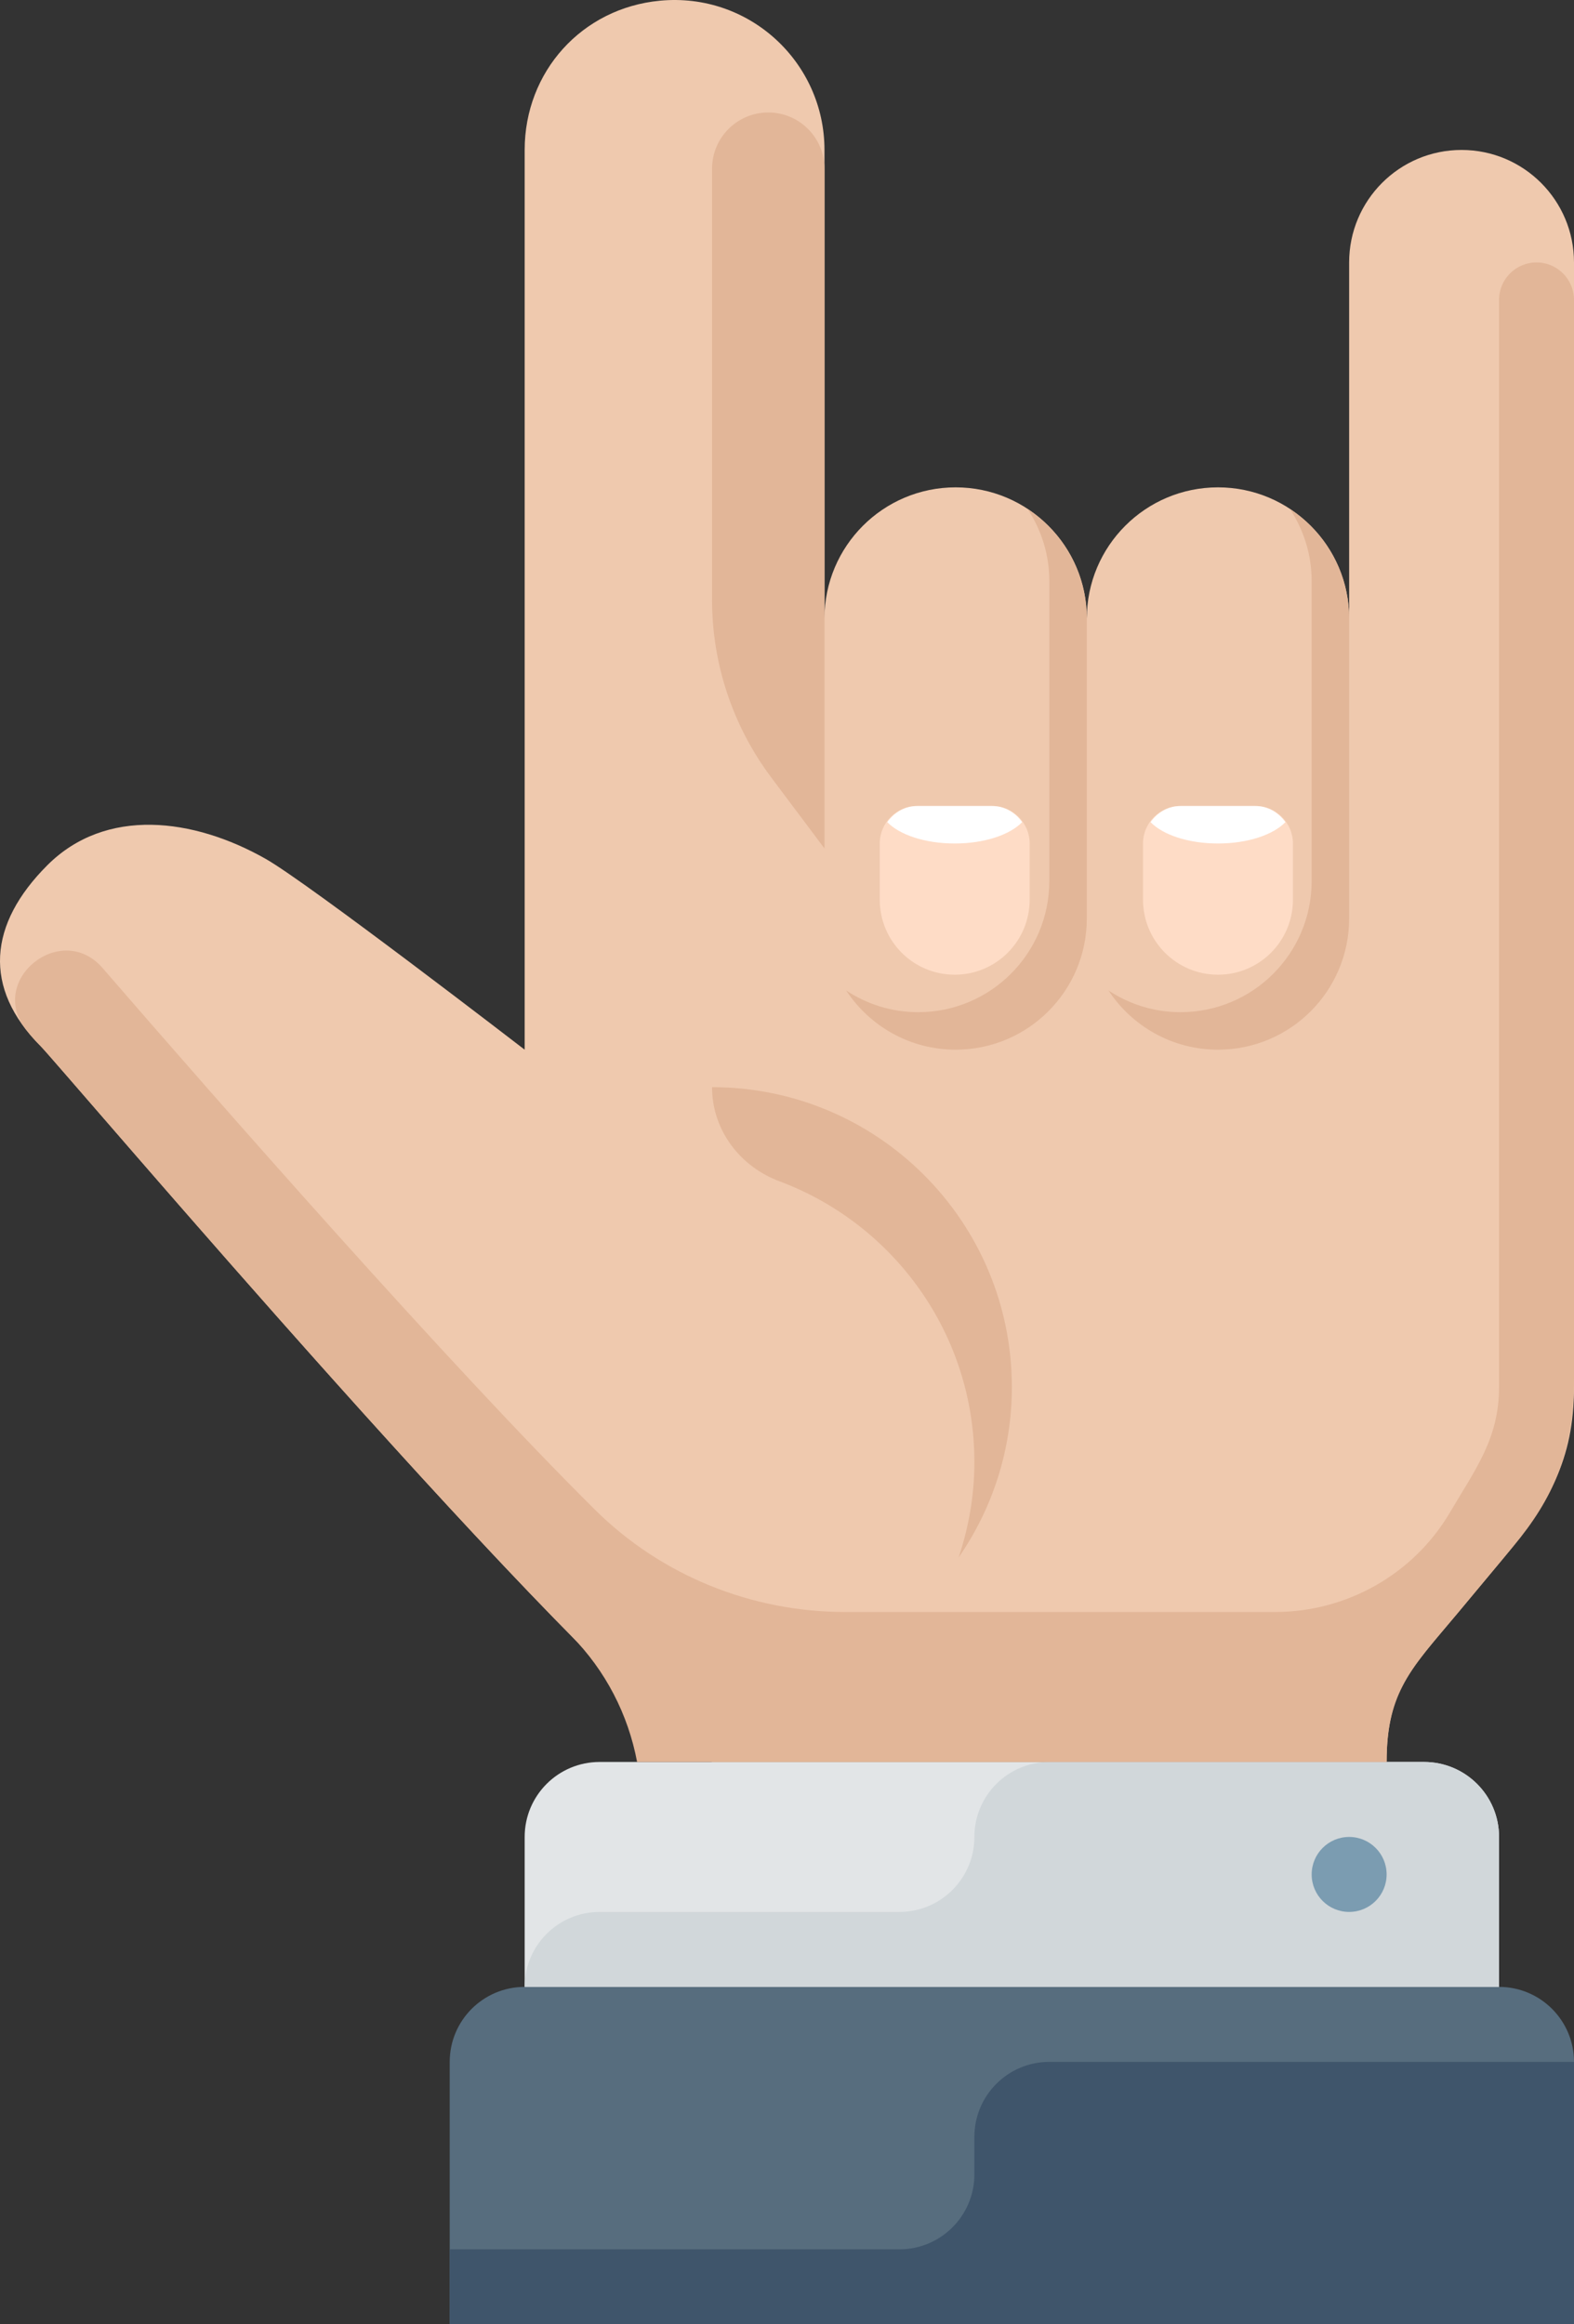 <?xml version="1.0" encoding="iso-8859-1"?>
<!-- Generator: Adobe Illustrator 19.2.1, SVG Export Plug-In . SVG Version: 6.00 Build 0)  -->
<svg version="1.1" xmlns="http://www.w3.org/2000/svg" xmlns:xlink="http://www.w3.org/1999/xlink" x="0px" y="0px"
	 viewBox="0 0 42 62" style="enable-background:new 0 0 42 62;" xml:space="preserve">
<rect x="0" y="0" width="42" height="62" fill="#333333" stroke="none"/>
<g id="rock_x5F_1">
	<g>
		<path style="fill:#EFC9AE;" d="M39,4c-1.657,0-3,1.343-3,3v9.5c0-1.933-1.567-3.5-3.5-3.5S29,14.567,29,16.5
			c0-1.933-1.567-3.5-3.5-3.5S22,14.567,22,16.5V4c0-2.339-2.007-4.209-4.393-3.981C15.527,0.217,14,1.911,14,4v24
			c0,0-5.755-4.434-6.911-5.09c-1.921-1.09-4.266-1.391-5.828,0.172c-1.562,1.562-1.734,3.266-0.172,4.828
			C1.6,28.421,15.547,44.896,19,47h18c0-1.938,0.679-2.511,1.92-4l1.159-1.391C41.321,40.12,42,38.938,42,37V25V7
			C42,5.343,40.657,4,39,4z"/>
		<path style="fill:#E2B698;" d="M20.579,20.738L22,22.632V4.5C22,3.672,21.328,3,20.5,3l0,0C19.672,3,19,3.672,19,4.5V16
			C19,17.709,19.554,19.371,20.579,20.738z"/>
		<path style="fill:#E2B698;" d="M34.421,13.579C34.785,14.131,35,14.79,35,15.5v8c0,1.933-1.567,3.5-3.5,3.5
			c-0.71,0-1.37-0.215-1.921-0.579C30.204,27.371,31.277,28,32.5,28c1.933,0,3.5-1.567,3.5-3.5v-8
			C36,15.278,35.371,14.204,34.421,13.579z"/>
		<path style="fill:#E2B698;" d="M27.421,13.579C27.785,14.131,28,14.79,28,15.5v8c0,1.933-1.567,3.5-3.5,3.5
			c-0.71,0-1.37-0.215-1.921-0.579C23.204,27.371,24.277,28,25.5,28c1.933,0,3.5-1.567,3.5-3.5v-8
			C29,15.278,28.371,14.204,27.421,13.579z"/>
		<g>
			<path style="fill:#E2E5E7;" d="M16,47h22c1.104,0,2,0.895,2,2v4H14v-4C14,47.895,14.895,47,16,47z"/>
		</g>
		<g>
			<path style="fill:#576D7E;" d="M14,53h26c1.104,0,2,0.895,2,2v7H12v-7C12,53.895,12.895,53,14,53z"/>
		</g>
		<path style="fill:#3F556B;" d="M24,60H12v2h14h16v-7H28c-1.105,0-2,0.895-2,2v1C26,59.105,25.105,60,24,60z"/>
		<path style="fill:#D1D7DA;" d="M16,51h8c1.105,0,2-0.895,2-2s0.895-2,2-2h9h1c1.105,0,2,0.895,2,2v4h-3h-6h-5H14
			C14,51.895,14.895,51,16,51z"/>
		<circle style="fill:#7B9CB1;" cx="36" cy="50" r="1"/>
		<path style="fill:#E2B698;" d="M27,37c0-4.418-3.582-8-8-8v0c0,1.136,0.735,2.113,1.8,2.511C23.837,32.645,26,35.568,26,39
			c0,0.891-0.152,1.745-0.421,2.546C26.473,40.254,27,38.69,27,37z"/>
		<path style="fill:#FEDCC6;" d="M24.475,21.5h2c0.552,0,1,0.448,1,1V24c0,1.105-0.895,2-2,2l0,0c-1.105,0-2-0.895-2-2v-1.5
			C23.475,21.948,23.923,21.5,24.475,21.5z"/>
		<path style="fill:#FFFFFF;" d="M25.475,22.5c0.796,0,1.477-0.234,1.799-0.57c-0.181-0.253-0.464-0.43-0.799-0.43h-2
			c-0.335,0-0.618,0.176-0.799,0.43C23.998,22.266,24.679,22.5,25.475,22.5z"/>
		<path style="fill:#FEDCC6;" d="M31.5,21.5h2c0.552,0,1,0.448,1,1V24c0,1.105-0.895,2-2,2l0,0c-1.105,0-2-0.895-2-2v-1.5
			C30.5,21.948,30.948,21.5,31.5,21.5z"/>
		<path style="fill:#FFFFFF;" d="M32.5,22.5c0.796,0,1.477-0.234,1.799-0.57c-0.181-0.253-0.464-0.43-0.799-0.43h-2
			c-0.335,0-0.618,0.176-0.799,0.43C31.023,22.266,31.704,22.5,32.5,22.5z"/>
		<path style="fill:#E2B698;" d="M41,7c-0.552,0-1,0.448-1,1v16.035V25v4v5v3c0,1.369-0.623,2.178-1.309,3.342
			C37.719,41.993,35.936,43,34.02,43l-10.019,0c0,0-0.001,0-0.001,0h-1.448c-2.497,0-4.903-0.971-6.676-2.729
			C11.985,36.413,5.838,29.403,2.738,25.823C1.639,24.553-0.34,26.134,0.69,27.46c0.117,0.151,0.25,0.301,0.399,0.45
			c0.394,0.394,8.755,10.254,14.156,15.728C16.154,44.558,16.761,45.728,17,47v0h3v0h17c0-0.877,0.146-1.471,0.413-2l-0.001,0h0.001
			c0.323-0.64,0.828-1.185,1.507-2l1.463-1.755C41.428,39.991,42,38.753,42,36.779V25V8C42,7.448,41.552,7,41,7z"/>
	</g>
</g>
<g id="Layer_1">
</g>
</svg>
